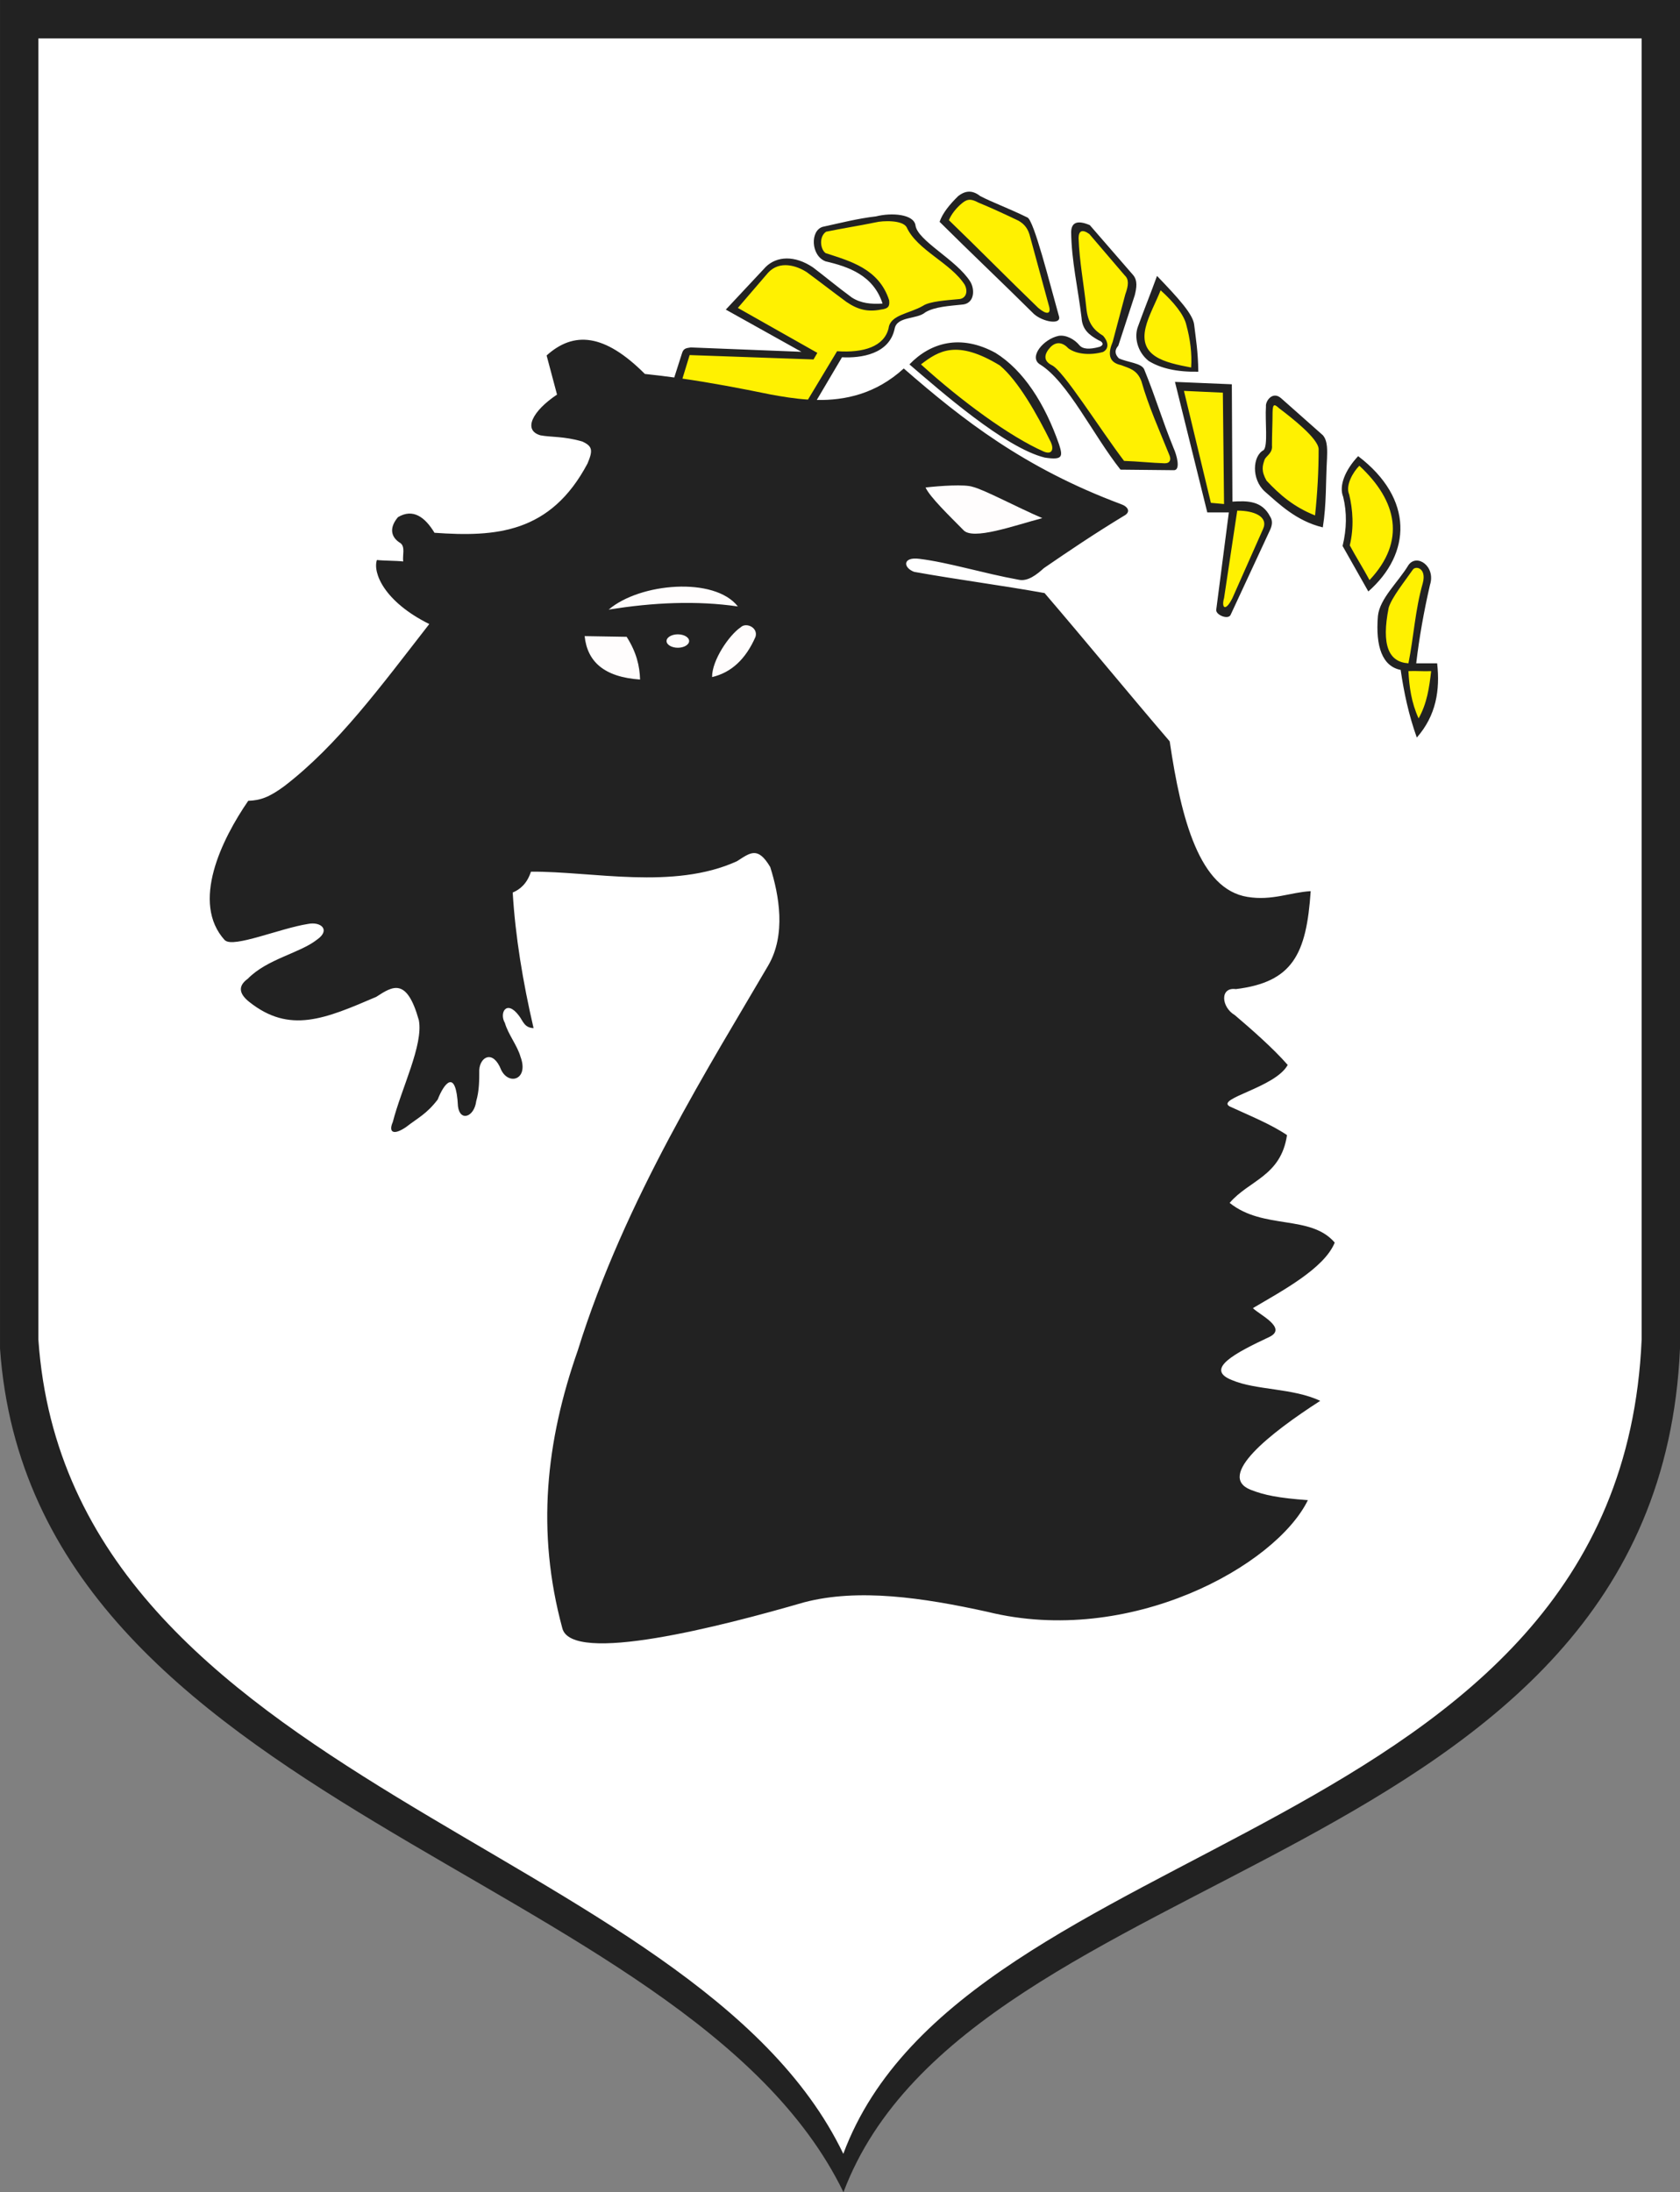 <?xml version="1.0" encoding="UTF-8" standalone="no"?>
<svg
   xmlns:dc="http://purl.org/dc/elements/1.1/"
   xmlns:cc="http://web.resource.org/cc/"
   xmlns:rdf="http://www.w3.org/1999/02/22-rdf-syntax-ns#"
   xmlns:svg="http://www.w3.org/2000/svg"
   xmlns="http://www.w3.org/2000/svg"
   xmlns:sodipodi="http://sodipodi.sourceforge.net/DTD/sodipodi-0.dtd"
   xmlns:inkscape="http://www.inkscape.org/namespaces/inkscape"
   width="527.777"
   height="688.496"
   id="svg2"
   sodipodi:version="0.32"
   inkscape:version="0.44.1"
   sodipodi:docname="POL_G%C5%82ucho%C5%82azy_COA.svg"
   sodipodi:docbase="C:\Documents and Settings\Mistrz\Pulpit">
  <rect width="100%" height="100%" fill="#808080" stroke="none"/>
  <sodipodi:namedview
     inkscape:window-height="480"
     inkscape:window-width="640"
     inkscape:pageshadow="2"
     inkscape:pageopacity="0.0"
     guidetolerance="10.0"
     gridtolerance="10.0"
     objecttolerance="10.0"
     borderopacity="1.0"
     bordercolor="#666666"
     pagecolor="#ffffff"
     id="base" />
  <defs
     id="defs4">
    <marker
       id="ArrowEnd"
       viewBox="0 0 10 10"
       refX="0"
       refY="5"
       markerUnits="strokeWidth"
       markerWidth="4"
       markerHeight="3"
       orient="auto">
      <path
         d="M 0 0 L 10 5 L 0 10 z"
         id="path7" />
    </marker>
    <marker
       id="ArrowStart"
       viewBox="0 0 10 10"
       refX="10"
       refY="5"
       markerUnits="strokeWidth"
       markerWidth="4"
       markerHeight="3"
       orient="auto">
      <path
         d="M 10 0 L 0 5 L 10 10 z"
         id="path10" />
    </marker>
  </defs>
  <path
     id="path14"
     d="M 0,0 L 527.777,0 L 527.777,423.524 C 520.539,587.864 304.793,582.797 264.977,688.496 C 215.75,587.141 10.141,568.317 0.004,423.524 L 0.004,0"
     style="fill:#222;fill-rule:evenodd;stroke:none" />
  <path
     id="path16"
     d="M 445.66,225.629 C 448.305,220.887 448.988,216.028 449.605,210.774 C 447.227,210.899 444.844,210.649 442.461,210.774 C 442.711,215.723 443.398,220.676 445.656,225.629 L 445.66,225.629 z M 443.781,178.992 C 441.273,182.625 437.262,187.578 436.262,190.836 C 433.883,202.742 436.324,207.946 442.465,208.325 C 444.156,199.926 444.531,191.715 446.977,183.129 C 448.231,178.352 444.66,177.543 443.781,178.992 z M 427.043,146.27 C 438.981,157.348 441.738,169.977 430.238,182.188 C 428.297,178.555 425.977,174.918 424.035,171.282 C 425.418,165.578 424.977,160 423.848,155.297 C 422.594,152.414 425.098,148.215 427.043,146.274 L 427.043,146.27 z M 413.129,161.879 C 413.879,154.735 414.254,147.965 414.254,141.008 C 414.066,137.688 405.981,131.356 401.844,128.223 C 400.277,126.782 399.84,126.844 399.777,129.535 C 399.777,133.043 399.59,136.367 399.59,139.879 C 399.84,142.196 398.023,143.012 397.336,144.203 C 396.582,146.27 396.141,147.899 397.898,150.973 C 402.035,155.36 406.359,159.184 413.129,161.879 z M 388.68,160.375 C 387.301,169.528 385.922,178.68 384.543,187.828 C 383.668,190.836 384.918,192.34 387.176,187.828 C 390.371,180.621 393.566,173.414 396.766,166.203 C 398.582,162.285 394.008,160.344 388.68,160.375 z M 364.609,91.168 C 363.168,94.864 360.789,99.129 359.91,102.825 C 357.699,112.004 365.781,113.832 374.199,115.422 C 374.512,111.098 373.887,106.399 372.695,102.075 C 372.008,98.879 368.621,94.742 364.609,91.168 z M 338.844,74.809 C 339.094,82.141 340.473,89.098 341.285,96.809 C 341.777,101.578 343.664,103.707 346.547,105.457 C 348.051,107.149 348.613,109.403 346.547,110.532 C 342.535,111.657 338.148,111.282 335.641,109.407 C 333.949,107.59 331.883,107.09 330,109.032 C 328.246,110.91 327.434,113.168 330.375,114.672 C 333.945,116.176 345.418,134.606 353.129,144.758 C 357.266,144.883 361.777,145.383 365.914,145.508 C 367.605,145.508 367.918,144.321 367.418,143.067 C 364.285,135.297 360.777,127.524 358.582,119.75 C 357.203,115.989 354.508,115.614 352.191,114.676 C 348.055,113.801 348.117,110.793 349.559,107.344 C 350.871,102.395 352.191,97.442 353.504,92.489 C 354.566,89.543 354.691,87.727 353.316,86.473 C 349.621,82.149 345.922,77.825 342.223,73.5 C 339.969,71.871 338.84,72.5 338.84,74.817 L 338.844,74.809 z M 298.105,69.149 C 298.789,67.371 300.453,65.246 302.238,63.813 C 303.613,62.723 304.648,62.149 307.402,63.641 C 311.418,65.305 314.918,66.91 319.973,69.321 C 321.117,70.008 322.613,71.039 323.414,73.625 C 325.477,81.199 327.547,88.778 329.609,96.356 C 330.188,98.774 328.699,98.828 326.168,96.699 C 316.641,87.516 307.629,78.332 298.102,69.149 L 298.105,69.149 z M 289.324,114.442 C 294.938,110.141 300.625,106.575 314.121,114.785 C 319.973,119.719 325.832,130.168 330.137,138.895 C 331.109,141.075 330.535,142.91 327.898,141.821 C 317.223,137.117 301.895,125.864 289.324,114.442 z M 214.387,118.91 C 223.231,120.188 232.047,121.836 242.156,123.91 C 245.715,124.559 249.664,125.231 253.828,125.496 C 256.875,120.434 259.926,115.367 262.973,110.305 C 271.352,110.879 277.781,108.817 279.156,103.075 C 279.672,98.828 285.699,98.543 290.004,96.016 C 292.066,94.641 297.406,94.297 301.195,93.949 C 303.32,93.84 304.242,91.774 303.09,89.473 C 298.731,82.586 288.168,78.625 284.836,71.395 C 283.574,69.043 277.316,69.274 275.02,69.848 C 269.742,70.938 264.805,71.684 259.523,72.774 C 257.227,74.321 257.688,78.282 259.352,79.489 C 267.043,82.012 276.113,84.367 279.328,94.297 C 279.5,95.961 279.328,96.938 276.746,97.223 C 272.613,98.055 269.457,97.25 265.898,94.813 C 261.539,91.602 257.863,88.731 253.5,85.516 C 250.402,83.481 244.949,81.641 241.273,85.688 C 238.117,89.36 234.961,93.035 231.805,96.707 C 240.125,101.41 248.449,106.117 256.773,110.825 C 256.375,111.512 255.973,112.199 255.57,112.891 C 242.598,112.434 229.625,111.973 216.652,111.516 C 215.898,113.981 215.145,116.446 214.391,118.91 L 214.387,118.91 z M 371.941,122.762 L 380.402,157.926 L 384.539,158.301 L 384.164,123.325 L 371.941,122.762"
     style="fill:#fff101;fill-rule:evenodd;stroke:none" />
  <path
     id="path18"
     d="M 183.668,199.778 C 184.477,207.649 189.617,212.641 201.078,213.418 C 200.969,209.203 199.934,204.805 196.863,200 C 192.465,199.93 188.066,199.856 183.668,199.782 L 183.668,199.778 z M 212.945,199.223 C 214.898,199.223 216.492,200.168 216.492,201.328 C 216.492,202.485 214.898,203.434 212.945,203.434 C 210.992,203.434 209.398,202.489 209.398,201.328 C 209.398,200.168 210.992,199.223 212.945,199.223 z M 223.703,212.645 C 229.727,211.242 234.273,207.028 237.344,200.004 C 238.231,197.086 234.387,195.348 232.688,197.012 C 229.102,199.414 223.633,207.364 223.707,212.649 L 223.703,212.645 z M 191.211,191.461 C 205.293,189.192 218.898,188.598 231.801,190.465 C 224.461,181.043 201.008,183.063 191.211,191.461 z M 327.449,162.727 C 319.699,159.418 309.195,153.778 305.563,152.895 C 303.098,152.051 295.344,152.578 290.762,153.106 C 292.172,156.172 298.336,162.09 302.602,166.426 C 305.516,169.836 318.563,165.055 327.449,162.727"
     style="fill:#fffdfd;fill-rule:evenodd;stroke:none" />
  <path
     id="path20"
     d="M 12.055,12.055 L 515.723,12.055 L 515.723,420.746 C 508.816,579.332 302.926,574.442 264.926,676.442 C 217.945,578.637 21.73,560.473 12.059,420.746 L 12.059,12.055 L 12.055,12.055 z M 70.668,295.344 C 59.828,283.532 69.691,263.547 77.988,251.504 C 81.762,251.375 84.543,250.426 89.348,246.879 C 106.164,233.946 119.566,215.621 134.855,195.992 C 120.602,188.903 117.074,179.828 118.406,175.875 C 120.859,176.145 124.207,176.063 126.664,176.336 C 126.395,174.426 127.359,171.805 125.848,170.606 C 122.496,168.59 122.402,165.504 125.031,162.418 C 129.738,159.614 133.504,162.379 136.496,167.328 C 155.731,168.696 172.945,167.512 184.57,145.571 C 186.32,141.434 186.148,140.137 182.926,138.664 C 177.152,136.973 173.059,137.348 169.77,136.719 C 164.207,135.102 167.234,129.102 174.992,123.926 C 173.902,119.832 172.809,115.739 171.719,111.641 C 180.281,103.934 189.922,104.762 202.586,117.442 C 205.715,117.77 208.777,118.145 211.82,118.559 C 212.625,116.043 213.43,113.524 214.234,111.008 C 214.691,109.461 215.438,109.348 216.988,109.117 C 228.582,109.575 240.18,110.035 251.773,110.492 C 243.852,106.075 235.934,101.653 228.012,97.235 C 232.199,92.758 236.391,88.282 240.582,83.805 C 244.055,80.418 249.68,80.133 255.391,83.977 C 259.121,86.789 262.852,89.946 267.613,93.446 C 270.481,95.282 273.695,95.567 277.254,95.336 C 274.387,86.442 266.52,83.742 259.348,82.078 C 254.699,80.301 254.469,72.379 258.488,71.231 C 263.766,70.086 269.566,68.594 275.191,67.961 C 280.184,66.699 287.016,67.274 287.59,70.715 C 288.16,75.594 300.445,81.504 304.809,88.449 C 306.297,90.86 306.242,95.508 302.055,95.68 C 298.383,96.078 293.676,96.309 290.691,98.09 C 288.055,100.383 281.797,99.235 281.051,103.254 C 279.355,111.266 270.453,112.512 264.52,112.207 C 261.879,116.676 259.238,121.149 256.598,125.617 C 265.481,125.762 275.125,123.75 283.922,115.727 C 302.398,131.813 321.77,146.977 352.117,158.317 C 354.367,159.086 355.434,160.809 353.004,162.055 C 343.996,167.516 335.875,172.973 327.934,178.434 C 325.75,180.414 322.855,182.75 319.961,182.063 C 308.875,180.059 297.969,176.629 288.84,175.512 C 283.496,174.805 283.66,178.301 287.203,179.606 C 300.852,182.059 314.504,183.805 328.152,186.262 C 341.254,201.547 354.359,217.547 367.465,232.836 C 371.098,257.508 376.871,279.293 391.926,281.692 C 399.574,282.953 405.383,280.246 411.758,279.879 C 410.418,299.672 406.117,308.446 388.25,310.645 C 383.188,309.938 383.605,316.282 387.941,318.832 C 392.879,323.032 399.953,329.192 404.535,334.461 C 400.652,341.59 381.836,344.985 386.301,347.492 C 392.836,350.492 399.379,353.141 404.316,356.5 C 402.398,369.461 392.305,370.696 386.301,377.793 C 396.945,386.328 411.68,381.36 419.309,390.254 C 416.016,398.418 402.586,405.516 393.605,410.836 C 395.418,412.77 404.523,417.016 398.871,419.844 C 388.199,424.867 378.121,430.012 387.121,433.481 C 394.609,436.649 406.191,435.907 414.75,439.961 C 398.832,450.199 382.094,463.512 392.855,467.875 C 397.141,469.559 401.547,470.473 410.871,471.149 C 400.793,491.797 354.871,517.25 310.234,506.223 C 289.75,501.707 269.586,498.789 252.621,503.231 C 226.867,510.711 179.352,522.992 176.633,511.278 C 168.449,481.059 171.461,452.762 181.508,424.141 C 196.223,376.699 223.738,333.41 241.332,303.246 C 246.992,293.575 244.766,281.125 241.969,272.305 C 238.055,265.727 235.738,267.789 231.504,270.489 C 211.539,279.578 186.129,273.629 166.801,273.762 C 165.586,277.492 163.414,279.332 161.07,280.313 C 161.891,294.055 164.238,308.301 167.621,322.903 C 164.703,322.77 164.348,320.719 163.027,318.989 C 159.105,313.778 156.777,318.164 158.613,321.266 C 159.609,324.813 162.527,328.364 163.523,331.91 C 166.184,339.032 159.891,341.039 157.434,336.004 C 154.93,329.606 150.828,331.848 150.563,336.004 C 150.563,339.278 150.563,342.555 149.605,345.832 C 148.977,350.856 144.504,352.36 143.875,347.469 C 143.246,335.133 139.414,340.395 137.504,345.332 C 133.957,349.934 131.367,351.016 127.496,354.02 C 123.566,356.672 121.984,355.594 123.402,352.383 C 126.129,341.739 133.02,328.211 131.59,320.442 C 127.77,306.789 123.309,309.77 118.207,313.075 C 102.047,320.016 91.004,324.723 78.359,314.711 C 75.527,312.481 74.297,309.93 77.863,307.379 C 83.953,301.141 94.203,299.379 99.656,295.059 C 103.906,292.047 100.801,289.356 96.738,290.184 C 88.004,291.547 73.34,297.789 70.684,295.313 L 70.668,295.344 z M 295.18,69.664 C 296.098,66.969 298.277,64.27 301.031,61.571 C 302.809,60.196 305.105,59.332 307.918,61.571 C 311.879,63.633 316.355,65.184 322.727,68.285 C 324.789,69.028 329.785,89.063 332.711,99.453 C 333.34,102.094 327.605,101.117 324.789,98.594 C 315.09,88.953 304.871,79.309 295.172,69.664 L 295.18,69.664 z M 285.707,114.442 C 292.313,107.582 301.77,104.828 312.742,110.828 C 321.523,116.278 328.238,126.727 332.715,139.586 C 333.918,143.371 333.918,144.578 328.238,143.719 C 315.727,140.676 295.289,122.653 285.703,114.446 L 285.707,114.442 z M 336.512,72.766 C 336.625,69.782 338.574,69.094 342.363,70.703 C 346.895,75.926 351.43,81.149 355.965,86.371 C 357.449,88.117 357.059,90.43 356.481,92.742 C 354.762,98.02 353.039,103.301 351.316,108.582 C 350.121,109.899 350.18,111.219 351.488,112.543 C 354.273,113.836 358.66,114.004 359.473,116.051 C 363.316,125.52 364.859,131.313 368.707,140.785 C 369.629,142.797 370.953,147.504 368.879,147.672 C 363.543,147.617 357.344,147.559 352.004,147.5 C 343.281,136.481 335.414,119.778 326.691,114.438 C 323.07,112.141 327.805,106.481 332.543,105.485 C 334.895,105.086 337.578,106.575 339.086,108.41 C 340.125,109.641 342.133,109.84 345.457,108.926 C 346.859,108.379 346.602,107.395 345.113,106.86 C 342.129,105.196 340.008,103.532 339.777,99.801 C 338.688,90.789 336.563,81.606 336.508,72.766 L 336.512,72.766 z M 442.465,177.489 C 439.27,182.817 433.441,187.957 432.875,193.473 C 432.078,203.11 434.301,209.282 440.02,210.395 C 441.051,217.477 442.555,224.559 445.094,231.645 C 451.172,224.719 452.426,216.758 451.484,208.328 C 449.293,208.328 447.098,208.328 444.906,208.328 C 445.844,200.367 447.285,192.157 449.231,183.696 C 451.109,177.867 445.094,173.731 442.461,177.492 L 442.465,177.489 z M 426.668,143.262 C 444.246,156.625 443.371,173.895 429.863,185.758 C 427.168,180.996 424.473,176.235 421.777,171.469 C 423.094,166.078 423.156,160.942 421.965,156.051 C 420.523,152.543 422.652,147.528 426.664,143.266 L 426.668,143.262 z M 402.406,125.02 C 406.793,128.907 411.18,132.789 415.566,136.676 C 417.195,138.492 416.945,141.813 416.883,144.008 C 416.445,151.528 416.758,158.11 415.566,165.633 C 407.168,163.629 401.59,158.051 397.328,154.352 C 393.066,150.465 393.508,143.196 396.953,141.379 C 398.395,140.063 397.391,132.356 397.703,127.653 C 397.516,125.961 399.77,122.766 402.402,125.02 L 402.406,125.02 z M 369.121,119.942 L 386.984,120.692 C 387.047,132.977 387.109,145.262 387.172,157.547 C 392.027,157.235 396.477,157.297 399.02,162.246 C 399.77,163.371 399.77,164.75 399.02,166.383 C 394.883,175.282 390.746,184.184 386.609,193.086 C 385.859,194.778 381.723,193.086 382.098,191.395 C 383.41,181.242 384.727,171.086 386.043,160.934 C 383.789,160.934 381.531,160.934 379.273,160.934 L 369.121,119.942 z M 363.481,86.657 C 361.602,91.856 359.344,97.438 357.465,102.641 C 356.34,105.649 357.09,110.348 360.848,113.36 C 364.609,115.676 369.684,116.867 376.453,116.742 C 376.355,110.184 375.688,106.547 375.148,101.965 C 374.766,98.684 370.332,93.793 363.481,86.66"
     style="fill:white;fill-rule:evenodd;stroke:none" />
</svg>
